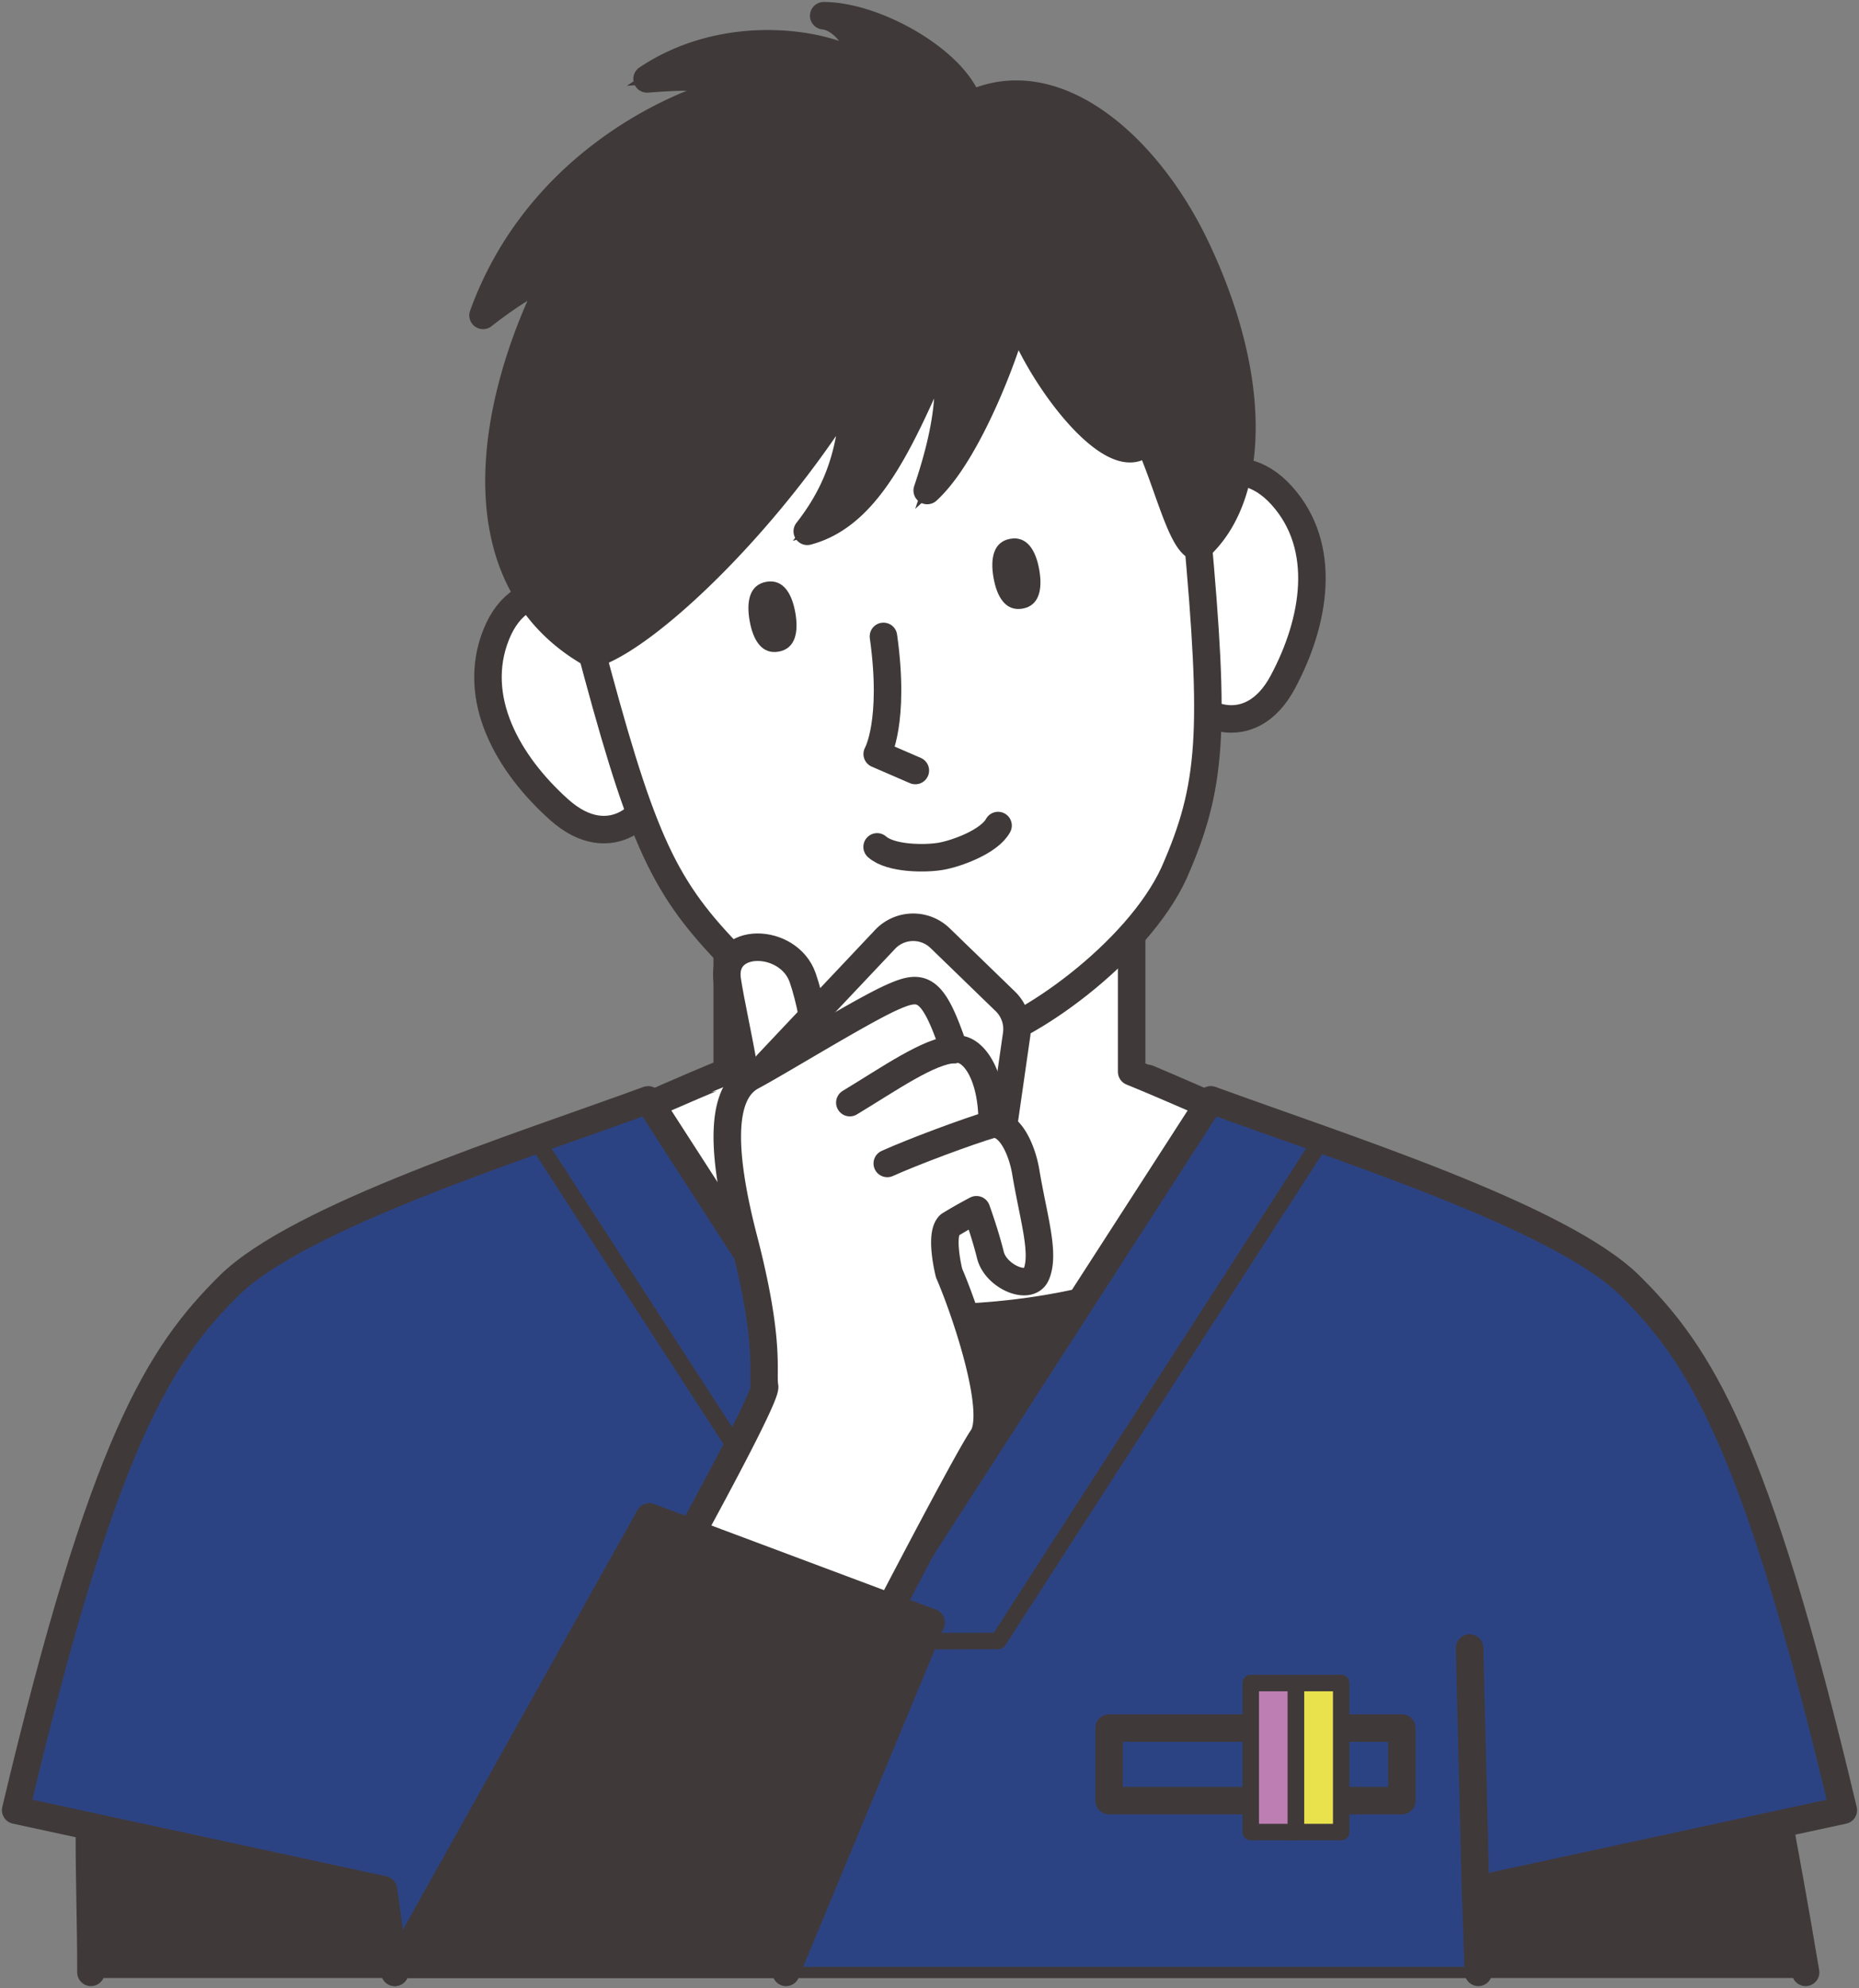 <svg xmlns="http://www.w3.org/2000/svg" viewBox="0 0 168.952 180.647">
  <rect x="0" y="0" width="168.952" height="180.647" fill="#808080" stroke="none"/>
  <defs>
    <clipPath id="a">
      <path fill="none" stroke="#403939" d="M0 0h168.952v180.647H0z"/>
    </clipPath>
  </defs>
  <g>
    <path d="M145.317 120.048c-9.76-9.225-42.406-22.653-42.472-22.657V82.556H66.092V97.39c-.066 0-32.712 13.433-42.472 22.657-4.576 4.326-8.862 9.18-14.664 36.979-1.291 6.181.767 13.5-.692 22.194h155.834c-8.025-47.809-13.185-53.886-18.779-59.174" fill="#fff" stroke="#403939"/>
    <path d="M145.317 120.048c-5-4.728-16.011-10.556-25.569-15.119-4.18 8.552-18.387 14.851-35.28 14.851s-31.1-6.3-35.281-14.851c-9.558 4.563-20.566 10.391-25.569 15.119-4.576 4.326-8.862 9.18-14.664 36.979-1.29 6.181.769 13.5-.692 22.194h155.836c-8.025-47.812-13.181-53.886-18.781-59.173" fill="#403939" stroke="#403939"/>
    <path d="M119.751 104.929c-4.18 8.552-18.387 14.85-35.28 14.85s-31.1-6.3-35.281-14.85" fill="none" stroke="#403939" stroke-linecap="round" stroke-linejoin="round" stroke-width="2.5"/>
    <path d="M164.1 179.222c-8.025-47.809-13.185-53.886-18.779-59.174-9.76-9.225-42.407-22.653-42.472-22.657V82.556H66.092V97.39c-.065 0-32.712 13.433-42.471 22.657-4.576 4.326-8.862 9.18-14.664 36.979-1.291 6.181-.692 13.007-.692 22.194" fill="none" stroke="#403939" stroke-linecap="round" stroke-linejoin="round" stroke-width="2.5"/>
    <path d="M167.526 164.485c-7.94-33.474-13.063-41.381-19.371-47.648s-26.245-12.556-38.11-16.9l-25.57 39.645-25.57-39.64c-11.866 4.34-31.8 10.627-38.11 16.9s-11.43 14.169-19.37 47.643l33.431 7.234 1.029 7.5h98.472l-.261-7.5Z" fill="#2c4383" stroke="#403939"/>
    <path d="m134.357 179.221-.261-7.5 33.431-7.234c-7.94-33.474-13.063-41.381-19.37-47.648s-26.246-12.556-38.11-16.9l-25.572 39.643-25.57-39.64c-11.865 4.34-31.8 10.627-38.11 16.9s-11.43 14.169-19.37 47.643l33.432 7.234 1.027 7.5" fill="none" stroke="#403939" stroke-linecap="round" stroke-linejoin="round" stroke-width="2.5"/>
    <path fill="none" stroke="#403939" stroke-linecap="round" stroke-linejoin="round" stroke-width="2.5" d="m133.561 149.75.535 21.97"/>
    <path d="m120.009 103.721-29.28 45.389-12.46.04-29.425-45.39" fill="none" stroke="#403939" stroke-linecap="round" stroke-linejoin="round" stroke-width="1.5"/>
    <path fill="none" stroke="#403939" stroke-linejoin="round" stroke-width="2.5" d="m84.476 139.582-6.146 9.528"/>
    <path fill="none" stroke="#403939" stroke-linecap="round" stroke-linejoin="round" stroke-width="2.5" d="M100.8 157.026h26.608v6.589H100.8z"/>
    <path fill="#bd7fb3" stroke="#403939" d="M113.67 152.932h4.113v13.543h-4.113z"/>
    <path fill="none" stroke="#403939" stroke-linecap="round" stroke-linejoin="round" stroke-width="1.5" d="M113.67 152.932h4.113v13.543h-4.113z"/>
    <path fill="#e9e24d" stroke="#403939" d="M117.782 152.932h4.113v13.543h-4.113z"/>
    <path fill="none" stroke="#403939" stroke-linecap="round" stroke-linejoin="round" stroke-width="1.5" d="M117.782 152.932h4.113v13.543h-4.113z"/>
    <path d="M57.225 57.97c-3.638-4.763-9.785-6.137-12.12-.331s1.051 11.772 5.723 15.944 8.7.221 8.879-2.981-2.482-12.632-2.482-12.632" fill="#fff" stroke="#403939"/>
    <path d="M57.225 57.97c-3.638-4.763-9.785-6.137-12.12-.331s1.051 11.772 5.723 15.944 8.7.221 8.879-2.981-2.482-12.632-2.482-12.632Z" fill="none" stroke="#403939" stroke-linecap="round" stroke-linejoin="round" stroke-width="2.5"/>
    <path d="M105.229 49.505c1.789-5.72 7.1-9.114 11.276-4.456s3.034 11.422.074 16.94-8.1 3.185-9.363.235-1.988-12.719-1.988-12.719" fill="#fff" stroke="#403939"/>
    <path d="M105.229 49.505c1.789-5.72 7.1-9.114 11.276-4.456s3.034 11.422.074 16.94-8.1 3.185-9.363.235-1.987-12.719-1.987-12.719Z" fill="none" stroke="#403939" stroke-linecap="round" stroke-linejoin="round" stroke-width="2.5"/>
    <path d="M75.25 19.837c25.86-4.56 31 .6 33.537 28.394 1.673 18.3 1.379 23.224-2.088 31.092-3.34 7.29-13.665 14.551-18.252 15.36s-16.772-2.482-22.4-8.191c-5.948-6.209-7.909-10.737-12.6-28.5-7.119-26.99-4.057-33.592 21.8-38.152" fill="#fff" stroke="#403939"/>
    <path d="M75.25 19.837c25.86-4.56 31 .6 33.537 28.394 1.673 18.3 1.379 23.224-2.088 31.092-3.34 7.29-13.665 14.551-18.252 15.36s-16.772-2.482-22.4-8.191c-5.948-6.209-7.909-10.737-12.6-28.5-7.12-26.994-4.058-33.595 21.803-38.155Z" fill="none" stroke="#403939" stroke-linecap="round" stroke-linejoin="round" stroke-width="2.5"/>
    <path d="M69.646 52.868c1.535-.27 2.327 1.055 2.636 2.806s.018 3.269-1.518 3.539-2.327-1.054-2.636-2.806-.017-3.269 1.518-3.539" fill="#403939"/>
    <path d="M91.814 48.959c1.534-.27 2.326 1.055 2.635 2.806s.018 3.269-1.518 3.539-2.327-1.054-2.636-2.805-.017-3.269 1.518-3.539" fill="#403939"/>
    <path d="M80.291 57.828c1.092 7.8-.568 10.687-.568 10.687l3.466 1.5" fill="none" stroke="#403939" stroke-linecap="round" stroke-linejoin="round" stroke-width="2.5"/>
    <path d="M108.65 22.408c-4.472-9.344-12.93-16.609-20.582-12.833-1.14-3.925-8.4-8.134-13.206-8.145 1.866.186 3.523 2.639 3.753 4.828-3.074-2.36-12.461-4.006-19.807.912 2.163-.147 6.091-.531 8.6.672-.259.106-.519.208-.775.324-6.124 1.509-17.993 7.371-22.732 20.492a38.745 38.745 0 0 1 6.885-4.344c-6.156 11.609-9.365 28.182 3.056 35.139 5.121-1.566 16.842-12.847 24.059-25.183-.525 4.2-.38 8.713-4.533 14.008 5.817-1.537 8.738-8.8 12.475-17.319.511 3.309.792 6.6-1.575 13.612 3.845-3.495 7.5-13.519 8.087-16.45 2.1 6.348 9.467 15.671 11.93 11.7 1.837 3.878 3.079 9.682 4.633 9.924 5.209-4.692 5.423-15.442-.268-27.333" fill="#403939" stroke="#403939"/>
    <path d="M108.65 22.408c-4.472-9.344-12.93-16.609-20.582-12.833-1.14-3.925-8.4-8.134-13.206-8.145 1.866.186 3.523 2.639 3.753 4.828-3.074-2.36-12.461-4.006-19.807.912 2.163-.147 6.091-.531 8.6.672-.259.106-.519.208-.775.324-6.124 1.509-17.993 7.371-22.732 20.492a38.745 38.745 0 0 1 6.885-4.344c-6.156 11.609-9.365 28.182 3.056 35.139 5.121-1.566 16.842-12.847 24.059-25.183-.525 4.2-.38 8.713-4.533 14.008 5.817-1.537 8.738-8.8 12.475-17.319.511 3.309.792 6.6-1.575 13.612 3.845-3.495 7.5-13.519 8.087-16.45 2.1 6.348 9.467 15.671 11.93 11.7 1.837 3.878 3.079 9.682 4.633 9.924 5.209-4.696 5.423-15.446-.268-27.337Z" fill="none" stroke="#403939" stroke-linecap="round" stroke-linejoin="round" stroke-width="2.5"/>
    <path d="M90.707 75.015c-.789 1.463-3.774 2.543-5.175 2.79s-4.575.252-5.817-.852" fill="none" stroke="#403939" stroke-linecap="round" stroke-linejoin="round" stroke-width="2.5"/>
    <path d="M68.226 105.145c.4-5.006-1.513-12.046-2.129-16.062s5.563-3.936 6.852-.245 2.027 10.716 1.663 13.051-6.39 3.257-6.39 3.257" fill="#fff" stroke="#403939"/>
    <path d="M68.226 105.145c.4-5.006-1.513-12.046-2.129-16.062s5.563-3.936 6.852-.245 2.027 10.716 1.663 13.051-6.386 3.256-6.386 3.256Z" fill="none" stroke="#403939" stroke-linecap="round" stroke-linejoin="round" stroke-width="2.5"/>
    <path d="M71.86 102.52a3.515 3.515 0 0 1-2.049-5.9l10.63-11.263a3.514 3.514 0 0 1 5-.108l5.92 5.737a3.513 3.513 0 0 1 1.033 3.024l-1.357 9.447a3.515 3.515 0 1 1-6.959-1l1.1-7.671-2.078-2.014-8.186 8.684a3.51 3.51 0 0 1-3.056 1.063" fill="#fff" stroke="#403939"/>
    <path d="M71.86 102.52a3.515 3.515 0 0 1-2.049-5.9l10.63-11.263a3.514 3.514 0 0 1 5-.108l5.92 5.737a3.513 3.513 0 0 1 1.033 3.024l-1.357 9.447a3.515 3.515 0 1 1-6.959-1l1.1-7.671-2.078-2.014-8.186 8.684a3.51 3.51 0 0 1-3.054 1.064Z" fill="none" stroke="#403939" stroke-linecap="round" stroke-linejoin="round" stroke-width="2.5"/>
    <path d="M93.222 106.474c.706 4.232 1.769 7.433.949 9.333-.651 1.505-3.68.182-4.16-1.766s-1.269-4.114-1.269-4.114a42.874 42.874 0 0 0-2.438 1.383c-.942.872-.048 4.373-.048 4.373 1.385 3.18 4.646 12.629 3.025 14.964s-12.044 22.527-12.044 22.527c-4.124 2.682-18.492 2.986-20.348-3.095 0 0 12.836-22.776 12.6-24.094s.554-3.934-1.888-13.348c-2.487-9.581-1.642-13.577.747-14.846s9.836-5.861 12.62-7.122 3.777-1.185 5.745 4.7c1.584-.364 3.5 2.087 3.461 6.788 1.669-.172 2.738 2.441 3.051 4.319" fill="#fff" stroke="#403939"/>
    <path d="M93.222 106.474c.706 4.232 1.769 7.433.949 9.333-.651 1.505-3.68.182-4.16-1.766s-1.269-4.114-1.269-4.114a42.874 42.874 0 0 0-2.438 1.383c-.942.872-.048 4.373-.048 4.373 1.385 3.18 4.646 12.629 3.025 14.964s-12.044 22.527-12.044 22.527c-4.124 2.682-18.492 2.986-20.348-3.095 0 0 12.836-22.776 12.6-24.094s.554-3.934-1.888-13.348c-2.487-9.581-1.642-13.577.747-14.846s9.836-5.861 12.62-7.122 3.777-1.185 5.745 4.7c1.584-.364 3.5 2.087 3.461 6.788 1.666-.176 2.734 2.438 3.048 4.317Z" fill="none" stroke="#403939" stroke-linecap="round" stroke-linejoin="round" stroke-width="2.5"/>
    <path d="M80.638 105.719c2.3-1.041 7.311-2.912 9.532-3.566" fill="none" stroke="#403939" stroke-linecap="round" stroke-linejoin="round" stroke-width="2.5"/>
    <path d="M86.708 95.365c-2.236.089-5.883 2.66-9.472 4.827" fill="none" stroke="#403939" stroke-linecap="round" stroke-linejoin="round" stroke-width="2.5"/>
    <path d="M35.885 179.222h35.552l13.178-31.792-25.6-9.59Z" fill="#403939" stroke="#403939"/>
    <path d="m35.884 179.222 23.131-41.382 25.608 9.59-13.186 31.792" fill="none" stroke="#403939" stroke-linecap="round" stroke-linejoin="round" stroke-width="2.5"/>
  </g>
</svg>
